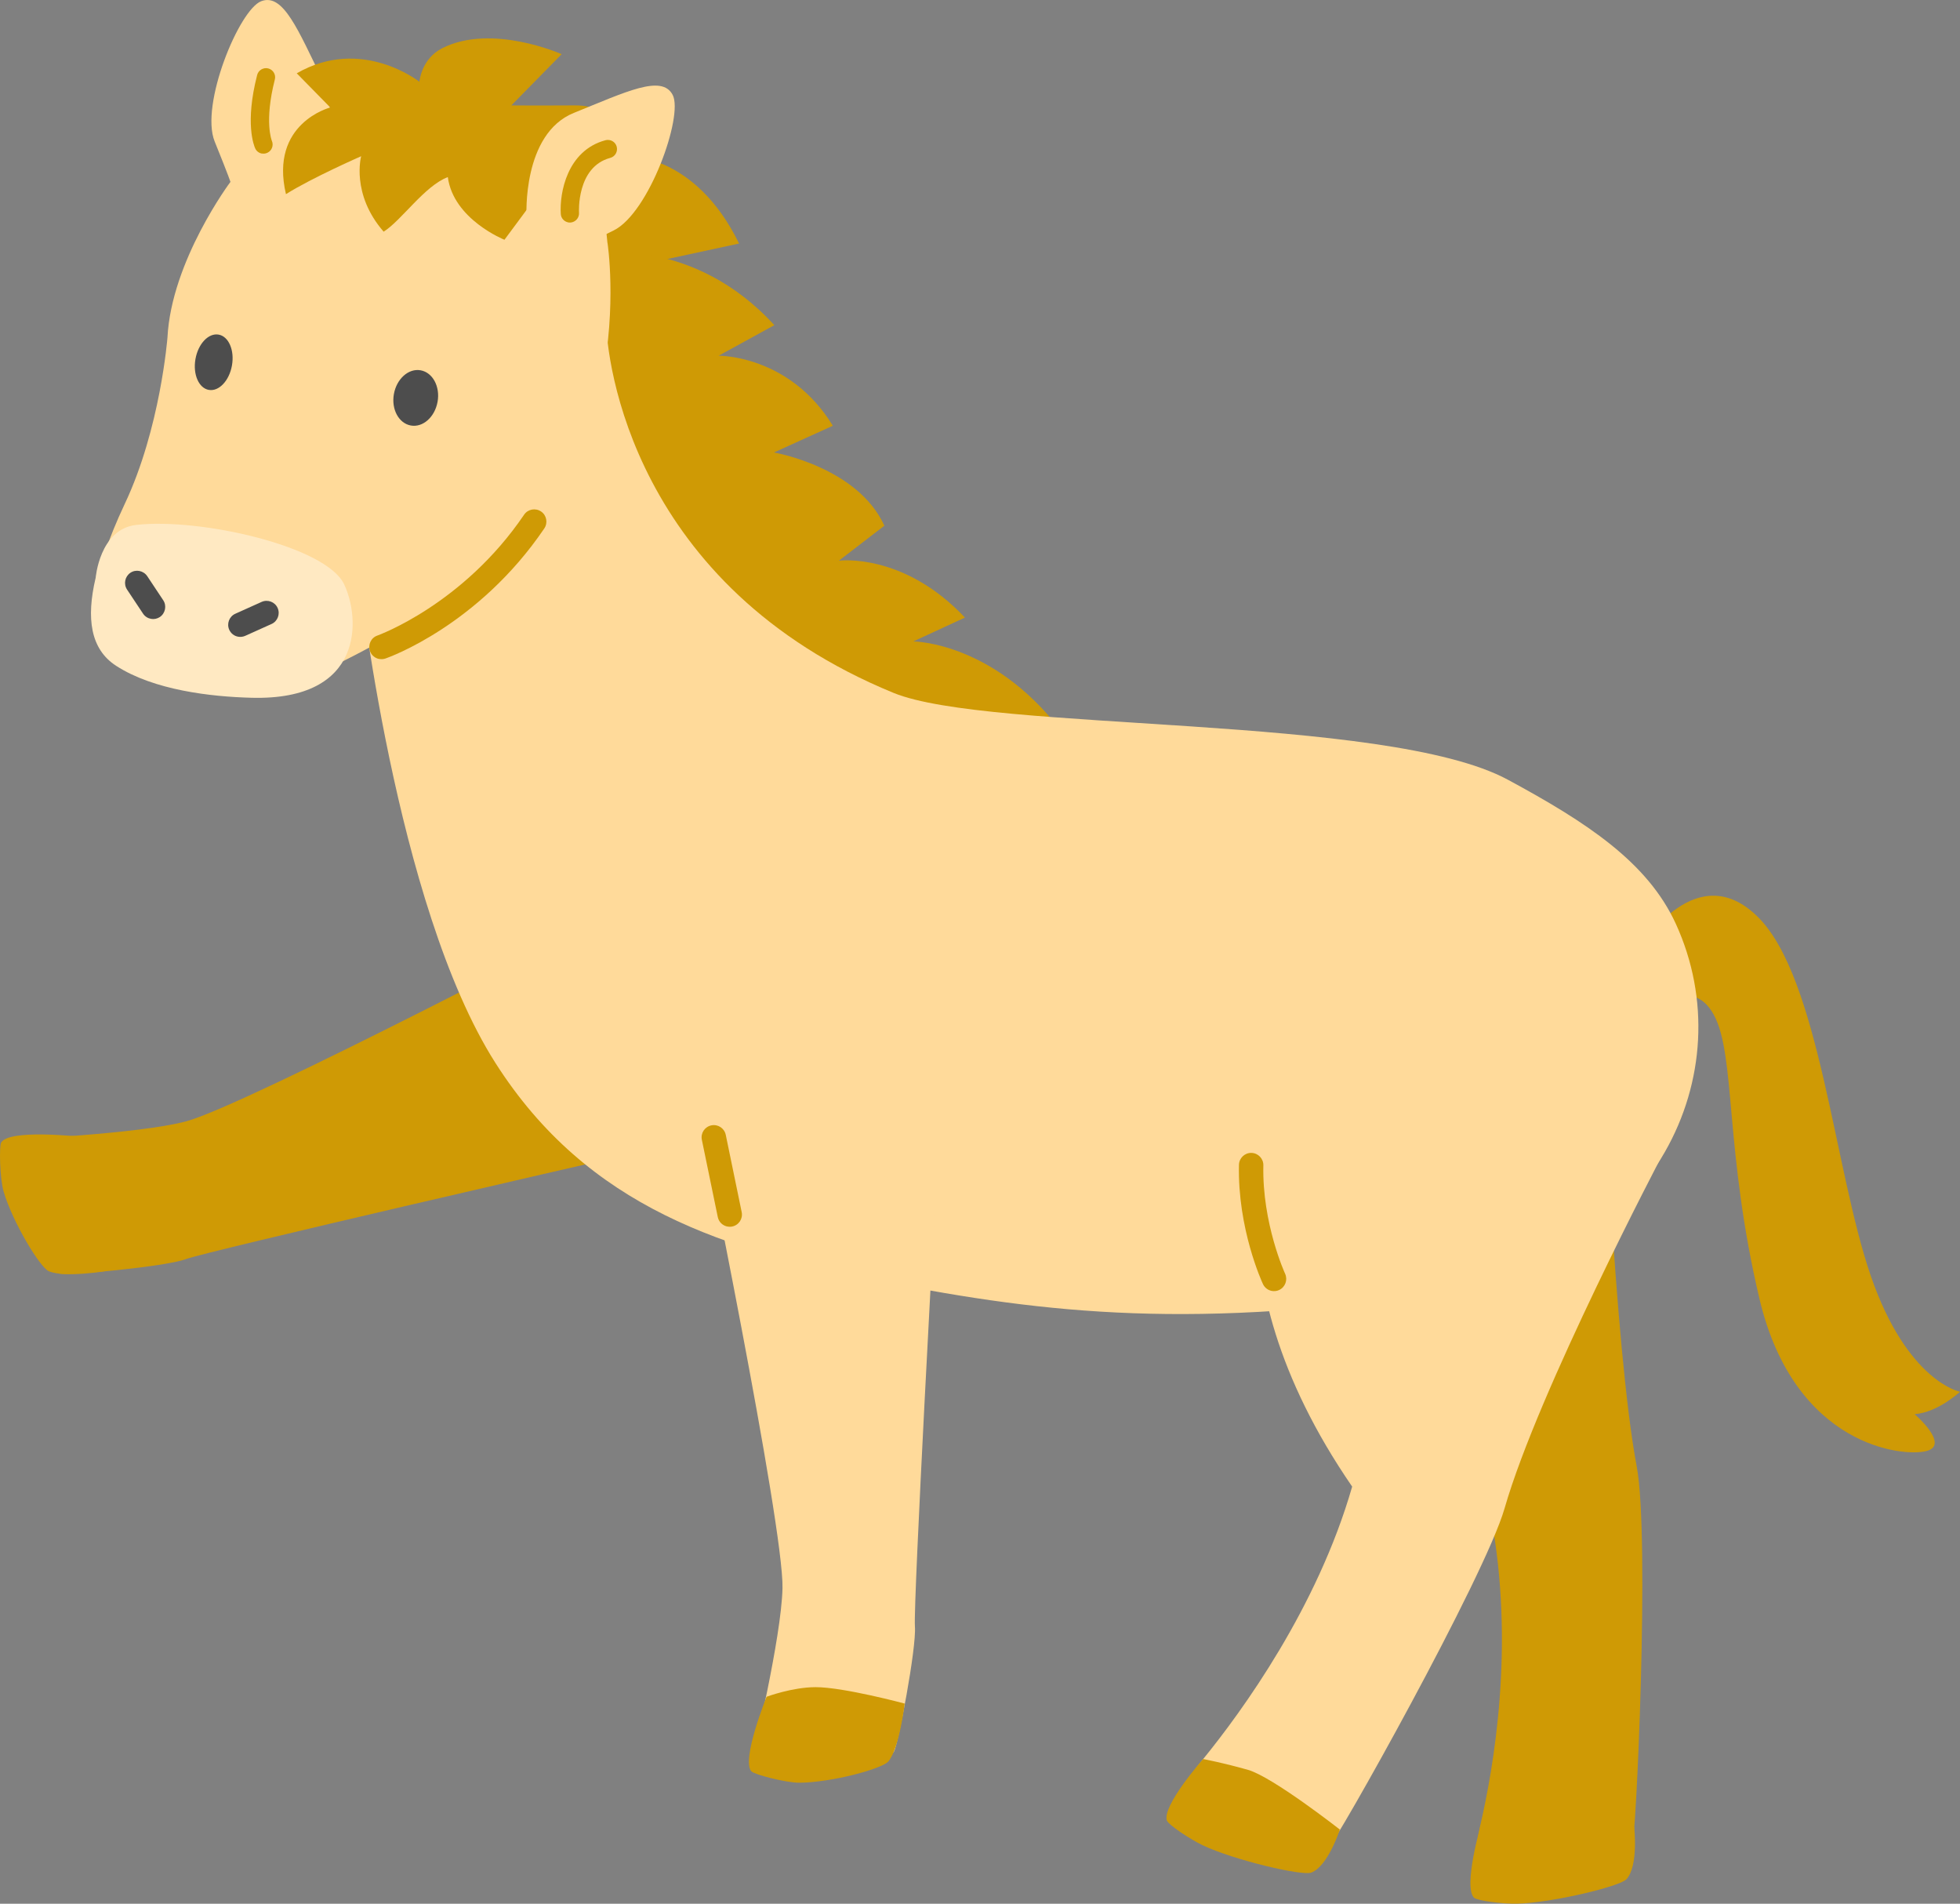 <?xml version="1.0" encoding="UTF-8"?>
<svg id="b" data-name="レイヤー 2" xmlns="http://www.w3.org/2000/svg" viewBox="0 0 244.97 237.88">
  <rect x="0" y="0" width="244.97" height="237.88" fill="#808080" stroke="none"/>
  <g id="c" data-name="ベース">
    <g>
      <path d="M78.31,19.48s8.53-.38,14.06,10.95l-13.2,2.85-9.31,2.12,8.45-15.91Z" fill="#cf9a05"/>
      <path d="M77.46,113.67s-46.7,24.47-54.24,26.46c-6.01,1.58-21.26,2.24-21.26,2.24,0,0,2.87,16.07,5.5,16.78.93.26,13.2-.86,15.75-1.81,2.72-1.01,52.59-12.45,52.59-12.45l1.66-31.22Z" fill="#cf9a05"/>
      <path d="M.15,142.74c-.27.44-.18,4.53.31,6.18,1.13,3.81,4.53,9.44,5.63,9.92,2.01.87,7.33-.04,7.33-.04,0,0,.04-7.9-.93-11.25-.81-2.81-2.82-5.54-2.82-5.54,0,0-8.52-.92-9.51.74Z" fill="#cf9a05"/>
      <path d="M156.79,151.91s-.02,21.27,29.54,37.51c3.06,16.2.34,31.55-1.34,38.77-.66,2.84-.4,4.4-.4,4.4,0,0,17.79.9,19.35-1.39.55-.81,2.28-39.19.63-47.93-2.84-15.05-4.38-54.47-4.38-54.47l-43.39,23.1Z" fill="#cf9a05"/>
      <path d="M184.26,237.14c.38.36,3.53.78,5.4.73,4.33-.11,12.79-2.14,13.62-3.05,1.53-1.67.97-6.5.97-6.5,0,0-10.65-2.01-13.79-1.41-3.13.6-5.35,1.02-5.35,1.02,0,0-2.29,7.87-.86,9.22Z" fill="#cf9a05"/>
      <path d="M73.37,40.38l1.2-8.74s12.11-2.05,22.21,8.99l-6.96,3.82s8.85-.12,14.27,8.75l-7.36,3.34s10.46,1.79,13.8,9.15l-5.68,4.37s8.05-1.07,15.75,7.11l-6.45,2.98s10.61.03,19.27,12.28l-10.64.41s-36.81-8.93-41.16-19.92c-4.36-10.99-8.24-32.54-8.24-32.54Z" fill="#cf9a05"/>
      <path d="M205.28,118.09s6.79-11.13,14.46-3.48c7.67,7.65,9.53,31.66,14.09,44.85,4.56,13.19,11.14,14.45,11.14,14.45,0,0-2.74,2.57-5.67,2.8,0,0,4.42,3.78,1.53,4.59-2.88.81-16.53-.48-20.92-18.99-4.38-18.51-2.95-30.4-5.7-35.49-2.75-5.09-7.7-.58-7.7-.58l-1.22-8.15Z" fill="#cf9a05"/>
      <path d="M75.74,39.82l-30.9,31.59s4.5,41.67,17.08,61.41c11.56,18.14,28.73,23.43,48.41,27.32,20.75,4.1,39.19,6.02,70.61,1.27,25.82-3.9,37.04-27.33,28.52-45.96-3.54-7.74-11.18-12.71-20.98-18.01-15.23-8.25-64.76-5.92-76.8-10.86-32.54-13.34-35.92-41.32-35.94-46.75Z" fill="#ffda9a"/>
      <path d="M87.37,139.02s10.61,51.64,10.43,59.44c-.14,6.21-3.72,21.05-3.72,21.05,0,0,16.23,1.69,17.65-.64.5-.83,2.83-12.92,2.62-15.64-.22-2.89,2.58-53.98,2.58-53.98l-29.55-10.23Z" fill="#ffda9a"/>
      <path d="M93.93,221.35c.35.38,4.3,1.43,6.02,1.41,3.98-.03,10.33-1.74,11.09-2.67,1.39-1.69,2.03-7.22,2.03-7.22,0,0-7.63-2.05-11.12-2.05-2.93,0-6.14,1.2-6.14,1.2,0,0-3.2,7.92-1.89,9.33Z" fill="#cf9a05"/>
      <path d="M159.47,138.97s-9.58,19,9.53,46.79c-4.34,15.11-13.73,28.03-18.62,34.04-2.25,2.77-2.19,3.57-2.19,3.57,0,0,15.35,8.98,17.76,7.63.86-.48,19.65-33.99,22.1-42.53,4.23-14.72,19.69-44.09,19.69-44.09l-48.27-5.4Z" fill="#ffda9a"/>
      <path d="M145.86,227.51c.18.49,2.8,2.28,4.49,3.08,3.92,1.85,12.39,3.84,13.54,3.4,2.11-.81,3.57-5.38,3.57-5.38,0,0-8.39-6.57-11.46-7.45-3.07-.88-5.63-1.36-5.63-1.36,0,0-5.19,5.88-4.52,7.72Z" fill="#cf9a05"/>
      <path d="M158.97,161.31c-.47-.08-.9-.39-1.12-.86-.13-.28-3.18-6.91-3-14.9.02-.84.72-1.51,1.56-1.49.84.02,1.51.72,1.49,1.56-.16,7.25,2.69,13.48,2.72,13.54.35.77.02,1.67-.74,2.03-.29.14-.61.17-.91.12Z" fill="#cf9a05"/>
      <path d="M90.94,153.27c-.6-.11-1.1-.56-1.23-1.2l-1.99-9.65c-.17-.83.36-1.63,1.19-1.8.83-.17,1.63.36,1.8,1.19l1.99,9.65c.17.83-.36,1.63-1.19,1.8-.19.04-.39.04-.57,0Z" fill="#cf9a05"/>
      <path d="M40.34,10.05C37.25,3.76,35.41-.9,32.65.15c-2.76,1.05-7.67,12.96-5.82,17.53,1.85,4.57,1.97,5.05,1.97,5.05l8.76-.48s5.87-5.91,2.78-12.2Z" fill="#ffda9a"/>
      <path d="M32.73,19.19c-.35-.06-.67-.29-.83-.64-.14-.3-1.32-3.11.24-9.18.16-.61.78-.97,1.39-.82.61.16.98.78.82,1.39-1.35,5.27-.38,7.64-.37,7.66.25.57-.01,1.25-.58,1.5-.22.1-.45.12-.67.08Z" fill="#cf9a05"/>
      <path d="M75.92,30.35c-.9-12.01-9.9-11.54-23.44-14.27-14.92-3.01-23.68,6.65-23.68,6.65,0,0-7.38,9.85-7.87,19.45,0,0-.88,11.35-5.33,20.77-8.6,18.24-.86,20.48,4.33,21.95,4.05,1.15,7.27,3.05,14,1.32,7.13-1.84,17.5-8.33,21.97-10.88,24.82-14.16,20.03-44.99,20.03-44.99Z" fill="#ffda9a"/>
      <path d="M54.69,50.2c-.34,1.91-1.83,3.24-3.34,2.97-1.51-.27-2.46-2.03-2.12-3.93s1.83-3.24,3.34-2.97c1.51.27,2.46,2.03,2.12,3.94Z" fill="#4d4d4d"/>
      <path d="M28.99,45.67c-.34,1.91-1.63,3.27-2.89,3.05s-2.01-1.95-1.67-3.86,1.63-3.27,2.89-3.05,2.01,1.95,1.67,3.86Z" fill="#4d4d4d"/>
      <path d="M47.42,82.35c-.53-.09-.99-.46-1.18-1-.28-.8.14-1.67.94-1.94h0c.11-.04,10.72-3.88,18.32-15.09.47-.7,1.42-.88,2.12-.41.7.47.88,1.42.41,2.12-8.19,12.08-19.37,16.09-19.84,16.25-.26.09-.52.11-.77.06Z" fill="#cf9a05"/>
      <path d="M11.95,72.26s.47-6.15,5.08-6.67c7.96-.9,23.69,2.65,25.97,7.4,2.03,4.22,2.61,14.57-11.55,14.2-5.1-.13-12.23-.95-16.93-3.99-3.24-2.09-3.74-5.97-2.58-10.94Z" fill="#ffe9c2"/>
      <path d="M18.88,77.33c-.39-.07-.76-.29-1-.65l-2-3.01c-.46-.7-.27-1.63.42-2.1.69-.46,1.63-.27,2.1.42l2,3.01c.46.69.27,1.63-.42,2.1-.34.22-.73.3-1.1.23Z" fill="#4d4d4d"/>
      <path d="M29.77,79.56c-.48-.08-.9-.39-1.12-.87-.34-.76,0-1.66.76-2l3.29-1.48c.76-.34,1.66,0,2,.76.34.76,0,1.66-.76,2l-3.29,1.48c-.29.13-.59.16-.88.11Z" fill="#4d4d4d"/>
      <path d="M63.9,13.18l6.3-6.41s-8.72-3.89-14.92-.75c-2.65,1.34-2.86,4.2-2.86,4.2,0,0-7.22-5.74-15.33-1.06l4.19,4.27s-7.63,1.95-5.54,10.83c3.28-2.06,9.4-4.74,9.4-4.74,0,0-1.3,4.71,2.81,9.43,2.23-1.4,5.12-5.73,8.02-6.82.71,5.3,7.08,7.83,7.08,7.83l6.48-8.74,10.92-3.25s-3.38-4.83-8.56-4.8c-5.18.03-8,0-8,0Z" fill="#cf9a05"/>
      <path d="M84.08,11.87c-1.35-2.62-5.84-.39-12.34,2.23-6.5,2.61-5.93,12.93-5.93,12.93l6.04,4.21s.41-.28,4.84-2.44c4.43-2.17,8.74-14.3,7.39-16.93Z" fill="#ffda9a"/>
      <path d="M71.03,27.79c-.51-.09-.91-.52-.94-1.05-.17-2.62.78-7.93,5.59-9.22.61-.16,1.24.2,1.4.81.16.61-.2,1.24-.81,1.4-4.23,1.13-3.91,6.8-3.9,6.86.04.63-.44,1.17-1.07,1.22-.09,0-.19,0-.27-.01Z" fill="#cf9a05"/>
    </g>
  </g>
</svg>